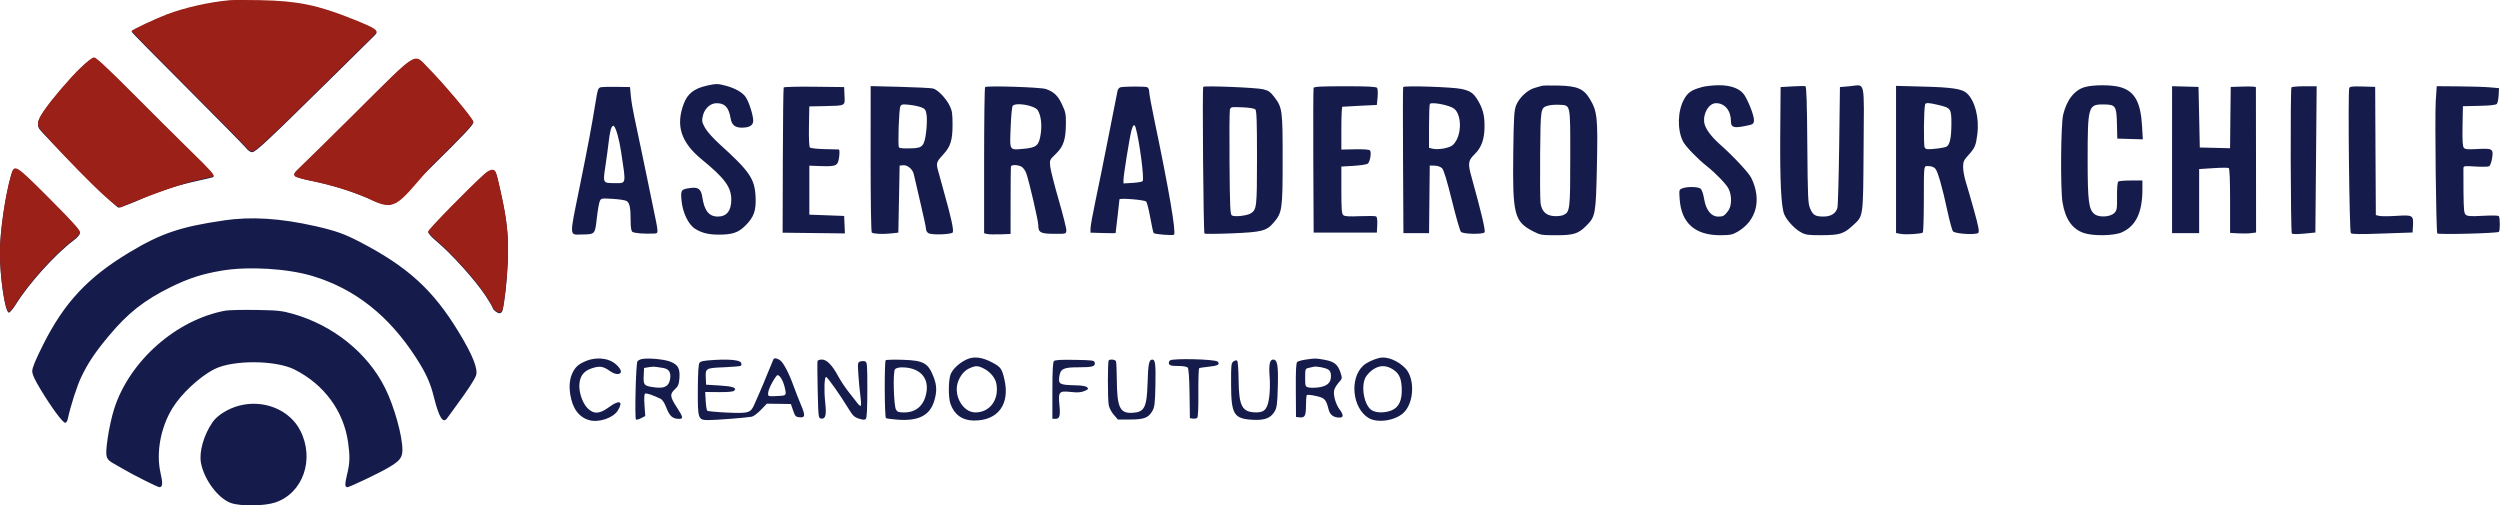 <?xml version="1.0" encoding="UTF-8" standalone="no"?>
<!-- Created with Inkscape (http://www.inkscape.org/) -->

<svg
   width="98.926mm"
   height="19.996mm"
   viewBox="0 0 98.926 19.996"
   version="1.1"
   id="svg1"
   xml:space="preserve"
   xmlns:inkscape="http://www.inkscape.org/namespaces/inkscape"
   xmlns:sodipodi="http://sodipodi.sourceforge.net/DTD/sodipodi-0.dtd"
   xmlns="http://www.w3.org/2000/svg"
   xmlns:svg="http://www.w3.org/2000/svg"><sodipodi:namedview
     id="namedview1"
     pagecolor="#ffffff"
     bordercolor="#000000"
     borderopacity="0.25"
     inkscape:showpageshadow="2"
     inkscape:pageopacity="0.0"
     inkscape:pagecheckerboard="0"
     inkscape:deskcolor="#d1d1d1"
     inkscape:document-units="mm" /><defs
     id="defs1" /><g
     inkscape:label="Capa 1"
     inkscape:groupmode="layer"
     id="layer1"
     transform="translate(-36.707,-196.059)"><path
       fill="#000000"
       d="m 45.792,196.097 c -0.792,0.07 -1.758,0.287 -2.471,0.555 -0.453,0.171 -1.408,0.62 -1.408,0.663 0,0.018 0.991,1.024 2.201,2.234 1.21,1.211 2.259,2.277 2.329,2.367 0.079,0.103 0.172,0.165 0.245,0.165 0.134,0 0.645,-0.48 3.207,-3.008 0.867,-0.854 1.607,-1.585 1.645,-1.622 0.165,-0.157 0.05,-0.238 -0.874,-0.608 -1.393,-0.558 -2.184,-0.719 -3.649,-0.748 -0.547,-0.011 -1.098,-0.01 -1.225,0.001 m -5.908,2.684 c -0.442,0.429 -1.14,1.246 -1.436,1.683 -0.243,0.356 -0.285,0.508 -0.193,0.684 0.095,0.178 3.051,3.127 3.135,3.127 0.08,0 0.616,-0.205 1.032,-0.397 0.503,-0.23 1.331,-0.493 2.042,-0.648 0.35,-0.076 0.655,-0.149 0.677,-0.161 0.076,-0.045 -0.068,-0.208 -0.915,-1.035 -0.473,-0.462 -1.495,-1.477 -2.271,-2.257 -1,-1.003 -1.444,-1.417 -1.524,-1.417 -0.073,0 -0.269,0.152 -0.547,0.422 m 10.966,1.687 c -1.14,1.131 -2.176,2.151 -2.303,2.265 -0.205,0.187 -0.222,0.218 -0.153,0.288 0.043,0.043 0.307,0.124 0.587,0.182 0.849,0.174 1.553,0.389 2.256,0.686 0.371,0.157 0.746,0.282 0.839,0.282 0.156,-0.001 0.309,-0.136 1.648,-1.455 1.363,-1.344 1.713,-1.714 1.713,-1.815 0,-0.114 -1.162,-1.498 -1.804,-2.147 -0.564,-0.571 -0.347,-0.704 -2.784,1.713 m 13.827,-1.018 c -0.504,0.112 -0.763,0.316 -0.914,0.718 -0.324,0.865 -0.109,1.527 0.718,2.205 0.908,0.743 1.162,1.09 1.164,1.586 0.001,0.437 -0.181,0.67 -0.525,0.671 -0.357,0.003 -0.542,-0.229 -0.624,-0.779 -0.045,-0.303 -0.157,-0.391 -0.449,-0.354 -0.389,0.05 -0.409,0.076 -0.372,0.489 0.043,0.484 0.27,0.958 0.537,1.127 0.263,0.165 0.529,0.232 0.938,0.232 0.542,0 0.774,-0.079 1.057,-0.361 0.333,-0.333 0.424,-0.59 0.4,-1.126 -0.033,-0.725 -0.229,-1.011 -1.428,-2.097 -0.256,-0.232 -0.496,-0.502 -0.575,-0.646 -0.12,-0.219 -0.13,-0.274 -0.085,-0.469 0.065,-0.289 0.295,-0.502 0.544,-0.502 0.331,0 0.482,0.164 0.555,0.599 0.043,0.259 0.176,0.369 0.444,0.369 0.303,0 0.451,-0.091 0.451,-0.276 -0.001,-0.225 -0.174,-0.762 -0.305,-0.945 -0.128,-0.181 -0.422,-0.345 -0.792,-0.442 -0.302,-0.081 -0.371,-0.081 -0.74,0 m 33.049,0.006 c -0.028,0.011 -0.15,0.047 -0.273,0.079 -0.295,0.076 -0.638,0.397 -0.754,0.703 -0.076,0.205 -0.092,0.475 -0.11,1.882 -0.03,2.454 0.036,2.709 0.805,3.105 0.263,0.135 0.321,0.145 0.894,0.145 0.689,0 0.871,-0.057 1.188,-0.372 0.367,-0.367 0.382,-0.446 0.423,-2.354 0.04,-1.92 0.015,-2.173 -0.274,-2.658 -0.248,-0.415 -0.504,-0.524 -1.261,-0.539 -0.322,-0.007 -0.61,-0.003 -0.638,0.01 m 6.311,0.057 c -0.393,0.105 -0.546,0.211 -0.693,0.482 -0.255,0.467 -0.27,1.209 -0.036,1.666 0.098,0.19 0.577,0.689 0.926,0.962 0.353,0.278 0.774,0.712 0.871,0.898 0.141,0.27 0.134,0.696 -0.015,0.887 -0.153,0.2 -0.192,0.222 -0.391,0.223 -0.277,0.001 -0.485,-0.258 -0.557,-0.695 -0.037,-0.219 -0.091,-0.373 -0.146,-0.413 -0.106,-0.077 -0.52,-0.084 -0.71,-0.012 -0.135,0.052 -0.138,0.058 -0.113,0.42 0.063,0.959 0.612,1.444 1.626,1.437 0.379,-0.003 0.47,-0.022 0.67,-0.139 0.748,-0.438 0.959,-1.271 0.539,-2.128 -0.102,-0.208 -0.719,-0.868 -1.239,-1.327 -0.358,-0.316 -0.593,-0.641 -0.623,-0.863 -0.051,-0.375 0.189,-0.768 0.467,-0.768 0.35,0.001 0.59,0.294 0.59,0.721 0.001,0.233 0.105,0.27 0.524,0.19 0.351,-0.068 0.371,-0.079 0.387,-0.219 0.017,-0.149 -0.176,-0.675 -0.364,-0.991 -0.16,-0.267 -0.526,-0.413 -1.031,-0.411 -0.225,0.001 -0.532,0.036 -0.682,0.077 m 3.591,-0.03 -0.46,0.026 -0.014,1.809 c -0.014,1.915 0.036,2.93 0.158,3.226 0.103,0.245 0.418,0.583 0.67,0.717 0.181,0.097 0.285,0.112 0.82,0.109 0.704,-0.003 0.863,-0.052 1.217,-0.378 0.433,-0.398 0.413,-0.269 0.433,-3.044 0.019,-2.822 0.085,-2.529 -0.553,-2.472 l -0.383,0.033 -0.03,2.319 c -0.017,1.276 -0.048,2.384 -0.07,2.461 -0.061,0.222 -0.256,0.343 -0.547,0.343 -0.328,0 -0.418,-0.052 -0.532,-0.317 -0.085,-0.2 -0.095,-0.418 -0.112,-2.522 -0.012,-1.71 -0.033,-2.307 -0.077,-2.319 -0.033,-0.01 -0.267,-0.006 -0.52,0.008 m 11.596,0.022 c -0.422,0.113 -0.734,0.507 -0.875,1.101 -0.094,0.397 -0.112,2.93 -0.025,3.466 0.107,0.657 0.379,1.051 0.835,1.21 0.373,0.13 1.196,0.117 1.51,-0.023 0.559,-0.249 0.816,-0.785 0.816,-1.706 v -0.347 l -0.446,0.001 c -0.245,0 -0.473,0.018 -0.504,0.039 -0.037,0.023 -0.057,0.227 -0.054,0.586 0.005,0.497 -0.006,0.559 -0.105,0.659 -0.164,0.164 -0.605,0.19 -0.788,0.045 -0.227,-0.179 -0.269,-0.51 -0.27,-2.119 0,-2.136 0.022,-2.219 0.605,-2.219 0.504,0 0.537,0.047 0.554,0.765 l 0.014,0.587 0.506,0.014 0.504,0.015 -0.028,-0.499 c -0.054,-0.969 -0.287,-1.396 -0.853,-1.564 -0.331,-0.099 -1.046,-0.103 -1.396,-0.01 m -58.744,0.012 c -0.106,0.029 -0.12,0.073 -0.215,0.655 -0.142,0.879 -0.285,1.643 -0.633,3.356 -0.397,1.953 -0.404,1.823 0.102,1.815 0.526,-0.011 0.517,0 0.59,-0.635 0.034,-0.307 0.087,-0.613 0.117,-0.681 0.051,-0.117 0.066,-0.12 0.5,-0.095 0.247,0.014 0.495,0.051 0.553,0.081 0.128,0.069 0.169,0.256 0.169,0.773 0,0.263 0.022,0.415 0.068,0.451 0.063,0.054 0.489,0.088 0.845,0.069 0.204,-0.011 0.205,0.055 -0.041,-1.131 -0.091,-0.434 -0.266,-1.283 -0.39,-1.887 -0.124,-0.602 -0.274,-1.313 -0.333,-1.581 -0.059,-0.266 -0.123,-0.645 -0.141,-0.841 l -0.032,-0.357 -0.536,-0.008 c -0.295,-0.004 -0.575,0.003 -0.623,0.017 m 7.239,0.007 c -0.014,0.023 -0.03,1.326 -0.034,2.894 l -0.008,2.853 1.233,0.014 1.232,0.014 -0.015,-0.346 -0.015,-0.345 -0.689,-0.026 -0.689,-0.025 v -1.938 l 0.485,0.017 c 0.591,0.019 0.653,-0.014 0.697,-0.386 0.018,-0.147 0.011,-0.27 -0.014,-0.273 -0.025,-0.001 -0.28,-0.008 -0.568,-0.014 -0.287,-0.006 -0.546,-0.034 -0.575,-0.063 -0.034,-0.034 -0.048,-0.342 -0.04,-0.841 l 0.014,-0.785 0.587,-0.012 c 0.861,-0.019 0.824,0 0.806,-0.411 l -0.015,-0.342 -1.182,-0.014 c -0.65,-0.008 -1.195,0.006 -1.21,0.029 m 3.44,2.83 c 0,1.712 0.019,2.895 0.047,2.913 0.084,0.052 0.437,0.069 0.747,0.034 l 0.303,-0.032 0.026,-1.326 0.025,-1.326 0.131,-0.015 c 0.176,-0.021 0.39,0.157 0.431,0.36 0.018,0.091 0.135,0.594 0.259,1.118 0.124,0.524 0.225,0.999 0.225,1.057 0,0.057 0.045,0.127 0.099,0.156 0.145,0.077 0.927,0.048 0.96,-0.037 0.039,-0.101 -0.072,-0.608 -0.329,-1.516 -0.127,-0.449 -0.252,-0.905 -0.278,-1.014 -0.051,-0.215 -0.019,-0.288 0.24,-0.565 0.273,-0.292 0.356,-0.558 0.356,-1.149 0,-0.451 -0.018,-0.572 -0.114,-0.766 -0.147,-0.299 -0.475,-0.638 -0.66,-0.682 -0.08,-0.019 -0.667,-0.048 -1.306,-0.065 l -1.16,-0.029 z m 4.53,-2.843 c -0.021,0.022 -0.039,1.331 -0.039,2.91 v 2.872 l 0.116,0.029 c 0.063,0.015 0.298,0.022 0.522,0.014 l 0.409,-0.015 0.001,-1.301 c 0.001,-0.715 0.007,-1.328 0.012,-1.363 0.014,-0.083 0.255,-0.081 0.415,0 0.07,0.036 0.154,0.152 0.194,0.267 0.116,0.324 0.473,1.87 0.474,2.042 0,0.298 0.084,0.345 0.617,0.35 0.475,0.004 0.48,0.003 0.495,-0.124 0.007,-0.07 -0.127,-0.609 -0.298,-1.198 -0.171,-0.59 -0.324,-1.191 -0.34,-1.335 -0.028,-0.263 -0.028,-0.266 0.226,-0.511 0.3,-0.292 0.39,-0.568 0.394,-1.213 0.003,-0.356 -0.018,-0.452 -0.156,-0.744 -0.164,-0.346 -0.316,-0.491 -0.633,-0.605 -0.203,-0.073 -2.348,-0.141 -2.412,-0.076 m 5.359,0.007 c -0.048,0.012 -0.101,0.073 -0.114,0.134 -0.014,0.062 -0.175,0.881 -0.36,1.819 -0.185,0.94 -0.418,2.099 -0.521,2.576 -0.102,0.477 -0.186,0.947 -0.189,1.045 l -0.003,0.179 0.497,0.014 c 0.274,0.008 0.497,0.008 0.499,0 0,-0.007 0.034,-0.3 0.076,-0.652 0.041,-0.35 0.076,-0.656 0.076,-0.679 0.001,-0.063 0.985,0.017 1.056,0.085 0.033,0.033 0.106,0.32 0.163,0.638 0.057,0.318 0.117,0.593 0.135,0.61 0.048,0.048 0.761,0.105 0.805,0.063 0.09,-0.083 -0.208,-1.82 -0.777,-4.532 -0.113,-0.54 -0.207,-1.049 -0.207,-1.129 0,-0.084 -0.033,-0.157 -0.08,-0.175 -0.091,-0.036 -0.918,-0.032 -1.056,0.004 m 3.276,-0.017 c -0.041,0.044 0.007,5.759 0.048,5.804 0.018,0.019 0.503,0.017 1.079,-0.007 1.195,-0.048 1.375,-0.095 1.658,-0.424 0.339,-0.396 0.357,-0.517 0.357,-2.486 0.001,-1.962 -0.012,-2.064 -0.324,-2.478 -0.157,-0.208 -0.232,-0.26 -0.442,-0.313 -0.269,-0.068 -2.325,-0.15 -2.376,-0.097 m 4.366,0.045 c -0.012,0.034 -0.018,1.337 -0.011,2.893 l 0.014,2.83 h 2.501 l 0.015,-0.302 c 0.01,-0.186 -0.007,-0.314 -0.043,-0.338 -0.032,-0.019 -0.32,-0.023 -0.639,-0.01 -0.426,0.019 -0.602,0.008 -0.659,-0.039 -0.065,-0.054 -0.079,-0.225 -0.079,-0.994 v -0.93 l 0.488,-0.029 c 0.269,-0.017 0.52,-0.055 0.558,-0.087 0.094,-0.079 0.154,-0.455 0.084,-0.525 -0.034,-0.033 -0.259,-0.05 -0.593,-0.043 l -0.537,0.012 v -0.845 c 0,-0.464 0.018,-0.847 0.039,-0.85 0.021,-0.003 0.338,-0.021 0.701,-0.039 l 0.664,-0.032 0.03,-0.306 c 0.015,-0.168 0.007,-0.335 -0.019,-0.369 -0.037,-0.048 -0.353,-0.065 -1.269,-0.065 -0.93,0 -1.226,0.015 -1.246,0.065 m 3.546,-0.033 c -0.012,0.025 -0.014,1.335 -0.005,2.913 l 0.015,2.868 h 1.014 l 0.028,-2.676 0.196,0.005 c 0.117,0.004 0.234,0.045 0.292,0.103 0.066,0.065 0.192,0.48 0.387,1.268 0.158,0.645 0.321,1.207 0.358,1.248 0.084,0.09 0.847,0.107 0.934,0.022 0.05,-0.051 -0.113,-0.748 -0.513,-2.187 -0.152,-0.548 -0.138,-0.656 0.127,-0.912 0.27,-0.263 0.387,-0.599 0.387,-1.119 0,-0.42 -0.072,-0.689 -0.267,-1.011 -0.176,-0.291 -0.291,-0.369 -0.652,-0.448 -0.346,-0.076 -2.274,-0.139 -2.301,-0.074 m 19.503,2.866 v 2.91 l 0.183,0.034 c 0.205,0.039 0.824,0 0.878,-0.054 0.019,-0.021 0.037,-0.568 0.039,-1.217 0.004,-1.532 -0.012,-1.411 0.193,-1.411 0.102,0 0.205,0.039 0.258,0.097 0.103,0.113 0.281,0.737 0.489,1.71 0.084,0.391 0.181,0.74 0.216,0.776 0.101,0.101 0.923,0.147 0.999,0.058 0.045,-0.055 0.008,-0.254 -0.167,-0.883 -0.125,-0.448 -0.273,-0.962 -0.331,-1.145 -0.057,-0.182 -0.103,-0.441 -0.103,-0.575 0,-0.211 0.025,-0.271 0.197,-0.459 0.269,-0.295 0.307,-0.383 0.365,-0.834 0.083,-0.657 -0.09,-1.334 -0.418,-1.632 -0.187,-0.171 -0.595,-0.232 -1.74,-0.26 l -1.058,-0.028 z m 10.922,0.007 v 2.908 h 1.072 v -2.536 l 0.559,-0.036 c 0.307,-0.021 0.583,-0.022 0.612,-0.004 0.034,0.021 0.054,0.48 0.054,1.299 v 1.268 l 0.318,0.017 c 0.176,0.01 0.408,0.007 0.514,-0.008 l 0.196,-0.025 -0.003,-2.855 c -0.003,-1.571 -0.004,-2.873 -0.004,-2.895 0,-0.022 -0.225,-0.035 -0.497,-0.026 l -0.499,0.015 -0.014,1.213 -0.012,1.213 -0.599,-0.015 -0.599,-0.014 -0.025,-1.199 -0.026,-1.198 -0.522,-0.015 -0.524,-0.014 z m 4.725,-2.859 c -0.05,0.08 -0.034,5.731 0.015,5.781 0.028,0.028 0.223,0.03 0.489,0.004 l 0.442,-0.043 0.026,-2.894 0.025,-2.894 h -0.485 c -0.266,0 -0.497,0.021 -0.513,0.045 m 2.288,0.026 c -0.058,0.152 0.003,5.683 0.063,5.742 0.041,0.043 0.382,0.047 1.25,0.015 l 1.193,-0.041 0.015,-0.271 c 0.023,-0.411 -0.007,-0.429 -0.656,-0.387 -0.3,0.019 -0.608,0.019 -0.681,0.001 l -0.132,-0.033 -0.014,-2.536 -0.012,-2.536 -0.499,-0.015 c -0.401,-0.011 -0.504,0 -0.528,0.061 m 3.423,0.528 c -0.039,0.606 0.014,5.15 0.061,5.224 0.033,0.055 2.38,-0.004 2.438,-0.062 0.05,-0.05 0.048,-0.542 -10e-4,-0.621 -0.017,-0.028 -0.276,-0.033 -0.623,-0.014 -0.462,0.026 -0.615,0.018 -0.682,-0.036 -0.074,-0.058 -0.087,-0.186 -0.095,-0.91 -0.004,-0.462 -0.006,-0.885 -0.003,-0.938 0.006,-0.09 0.039,-0.094 0.478,-0.065 0.26,0.017 0.504,0.011 0.543,-0.012 0.039,-0.025 0.09,-0.167 0.114,-0.317 0.059,-0.371 0.015,-0.398 -0.586,-0.364 -0.38,0.022 -0.482,0.012 -0.533,-0.05 -0.047,-0.057 -0.061,-0.291 -0.051,-0.861 l 0.015,-0.783 0.645,-0.014 c 0.444,-0.011 0.663,-0.034 0.7,-0.08 0.029,-0.034 0.061,-0.189 0.069,-0.342 l 0.015,-0.278 -0.358,-0.032 c -0.196,-0.018 -0.751,-0.036 -1.232,-0.039 l -0.875,-0.007 z m -39.802,0.098 c -0.019,0.019 -0.034,0.418 -0.034,0.886 v 0.853 l 0.135,0.034 c 0.225,0.057 0.679,-0.025 0.808,-0.145 0.376,-0.349 0.372,-1.282 -0.007,-1.474 -0.255,-0.13 -0.828,-0.227 -0.901,-0.154 m 19.594,0.03 c -0.05,0.156 -0.063,1.608 -0.017,1.692 0.044,0.08 0.097,0.087 0.413,0.055 0.2,-0.019 0.402,-0.057 0.452,-0.083 0.131,-0.07 0.194,-0.368 0.194,-0.918 0,-0.583 -0.023,-0.617 -0.513,-0.732 -0.402,-0.095 -0.506,-0.098 -0.531,-0.015 m -40.546,0.07 c -0.057,0.105 -0.106,1.571 -0.055,1.622 0.04,0.04 0.189,0.05 0.537,0.037 0.395,-0.014 0.467,-0.099 0.536,-0.63 0.03,-0.244 0.04,-0.55 0.021,-0.681 -0.03,-0.204 -0.058,-0.247 -0.2,-0.306 -0.091,-0.037 -0.305,-0.084 -0.477,-0.103 -0.273,-0.03 -0.318,-0.023 -0.362,0.061 m 4.444,-0.019 c -0.028,0.034 -0.065,0.423 -0.08,0.864 -0.036,0.934 -0.068,0.887 0.55,0.83 0.481,-0.045 0.576,-0.134 0.642,-0.601 0.052,-0.369 0.004,-0.729 -0.121,-0.922 -0.127,-0.192 -0.872,-0.321 -0.991,-0.171 m 21.189,-0.011 c -0.303,0.092 -0.299,0.063 -0.317,1.931 -0.008,0.941 -0.001,1.811 0.017,1.931 0.047,0.313 0.204,0.474 0.499,0.507 0.136,0.015 0.305,0 0.389,-0.034 0.276,-0.114 0.287,-0.204 0.287,-2.282 0,-2.172 0.023,-2.06 -0.444,-2.086 -0.149,-0.008 -0.343,0.007 -0.43,0.034 M 85.374,200.41 c -0.017,0.069 -0.023,1.024 -0.014,2.124 0.014,1.707 0.026,2.005 0.092,2.049 0.102,0.069 0.605,0.012 0.754,-0.084 0.23,-0.152 0.24,-0.247 0.241,-2.199 0,-1.446 -0.014,-1.859 -0.066,-1.911 -0.041,-0.041 -0.237,-0.073 -0.521,-0.084 -0.445,-0.018 -0.455,-0.015 -0.486,0.106 m -24.471,0.697 c -0.032,0.059 -0.079,0.298 -0.105,0.528 -0.026,0.232 -0.087,0.679 -0.135,0.998 -0.102,0.678 -0.106,0.67 0.376,0.671 0.459,0.001 0.444,0.072 0.248,-1.224 -0.076,-0.502 -0.196,-0.937 -0.287,-1.038 -0.021,-0.023 -0.065,0.006 -0.098,0.065 m 20.575,0.12 c -0.074,0.285 -0.313,1.767 -0.313,1.947 v 0.142 l 0.356,-0.021 c 0.196,-0.011 0.378,-0.043 0.402,-0.069 0.073,-0.081 -0.13,-1.623 -0.28,-2.128 -0.044,-0.149 -0.105,-0.101 -0.165,0.128 m -44.331,1.785 c -0.236,0.82 -0.44,2.239 -0.44,3.059 0,0.991 0.204,2.358 0.353,2.358 0.04,0 0.167,-0.152 0.281,-0.336 0.497,-0.803 1.548,-1.968 2.263,-2.508 0.186,-0.141 0.267,-0.238 0.267,-0.318 0,-0.084 -0.335,-0.452 -1.2,-1.32 -1.362,-1.364 -1.395,-1.384 -1.524,-0.934 m 18.726,-0.036 c -0.587,0.525 -2.22,2.192 -2.22,2.268 0,0.048 0.132,0.197 0.294,0.332 0.619,0.514 1.586,1.587 1.986,2.202 0.15,0.23 0.273,0.44 0.273,0.463 0,0.07 0.179,0.212 0.269,0.212 0.045,0 0.095,-0.04 0.11,-0.09 0.081,-0.256 0.187,-1.204 0.216,-1.928 0.04,-1 -0.025,-1.632 -0.281,-2.775 -0.179,-0.801 -0.194,-0.842 -0.316,-0.854 -0.084,-0.008 -0.193,0.047 -0.331,0.17 m -10.31,1.805 c -1.703,0.247 -2.475,0.507 -3.728,1.258 -1.647,0.988 -2.582,1.989 -3.42,3.657 -0.302,0.601 -0.431,0.915 -0.431,1.042 0,0.136 0.088,0.329 0.34,0.747 0.427,0.706 0.868,1.302 0.963,1.302 0.04,0 0.085,-0.063 0.101,-0.141 0.103,-0.497 0.367,-1.323 0.535,-1.669 0.271,-0.564 0.548,-0.978 1.082,-1.618 0.758,-0.909 1.4,-1.417 2.447,-1.935 0.71,-0.351 1.247,-0.525 2.024,-0.657 1.053,-0.179 2.617,-0.085 3.609,0.216 1.673,0.507 3.014,1.568 4.085,3.229 0.395,0.61 0.564,0.984 0.708,1.56 0.203,0.812 0.362,1.065 0.525,0.832 0.037,-0.054 0.212,-0.294 0.387,-0.532 0.424,-0.576 0.688,-0.978 0.751,-1.147 0.098,-0.255 -0.128,-0.821 -0.697,-1.753 -1.007,-1.647 -1.994,-2.548 -3.871,-3.529 -0.631,-0.329 -0.974,-0.452 -1.786,-0.637 -1.386,-0.314 -2.534,-0.386 -3.624,-0.227 m 0.077,3.568 c -1.946,0.353 -3.801,1.984 -4.411,3.878 -0.098,0.302 -0.211,0.817 -0.262,1.184 -0.102,0.743 -0.083,0.817 0.271,1.01 0.116,0.063 0.23,0.128 0.343,0.196 0.351,0.211 1.366,0.721 1.435,0.721 0.128,0 0.141,-0.149 0.045,-0.561 -0.182,-0.796 -0.001,-1.791 0.464,-2.556 0.353,-0.58 1.079,-1.257 1.67,-1.556 0.729,-0.369 2.423,-0.36 3.171,0.019 1.171,0.591 1.944,1.645 2.117,2.886 0.077,0.554 0.069,0.816 -0.04,1.258 -0.094,0.386 -0.092,0.51 0.008,0.51 0.09,0 1.255,-0.555 1.633,-0.779 0.448,-0.263 0.547,-0.391 0.547,-0.701 0,-0.554 -0.325,-1.72 -0.681,-2.436 -0.69,-1.393 -2.06,-2.496 -3.663,-2.946 -0.429,-0.121 -0.583,-0.138 -1.45,-0.152 -0.533,-0.008 -1.073,0.004 -1.199,0.026 m 29.321,1.932 c -0.303,0.142 -0.569,0.394 -0.642,0.61 -0.084,0.249 -0.085,0.904 0,1.145 0.15,0.429 0.469,0.659 0.922,0.663 0.965,0.01 1.448,-0.649 1.209,-1.648 -0.098,-0.411 -0.143,-0.471 -0.485,-0.653 -0.394,-0.209 -0.723,-0.248 -1.003,-0.117 m 16.337,-0.061 c -0.252,0.059 -0.522,0.19 -0.655,0.316 -0.539,0.511 -0.418,1.669 0.215,2.06 0.345,0.212 1.038,0.116 1.378,-0.192 0.433,-0.391 0.475,-1.368 0.077,-1.779 -0.289,-0.298 -0.729,-0.473 -1.016,-0.405 m -31.383,0.117 c -0.289,0.116 -0.42,0.223 -0.532,0.437 -0.127,0.243 -0.163,0.535 -0.109,0.885 0.088,0.568 0.346,0.915 0.763,1.028 0.375,0.101 0.94,-0.092 1.119,-0.382 0.233,-0.378 0.061,-0.44 -0.356,-0.13 -0.362,0.27 -0.598,0.28 -0.843,0.034 -0.205,-0.204 -0.354,-0.663 -0.318,-0.98 0.036,-0.322 0.189,-0.503 0.513,-0.604 0.296,-0.094 0.43,-0.07 0.695,0.117 0.154,0.11 0.31,0.146 0.398,0.091 0.099,-0.062 -0.022,-0.267 -0.252,-0.427 -0.269,-0.185 -0.718,-0.215 -1.078,-0.07 m 2.179,-0.066 c -0.062,0.014 -0.134,0.051 -0.16,0.085 -0.062,0.077 -0.116,2.27 -0.057,2.307 0.023,0.014 0.116,-0.011 0.205,-0.058 l 0.161,-0.083 -0.03,-0.427 c -0.019,-0.271 -0.011,-0.438 0.023,-0.459 0.048,-0.03 0.291,0.05 0.604,0.2 0.084,0.04 0.164,0.161 0.244,0.371 0.123,0.322 0.245,0.427 0.5,0.427 0.171,0 0.158,-0.069 -0.076,-0.43 -0.289,-0.446 -0.303,-0.543 -0.101,-0.732 0.136,-0.128 0.168,-0.2 0.186,-0.426 0.032,-0.39 -0.041,-0.539 -0.327,-0.664 -0.236,-0.105 -0.919,-0.17 -1.174,-0.112 m 5.224,0.005 c -0.012,0.021 -0.117,0.273 -0.232,0.558 -0.114,0.287 -0.254,0.619 -0.309,0.74 -0.068,0.152 -0.135,0.303 -0.2,0.456 -0.16,0.375 -0.22,0.395 -1.09,0.357 -0.412,-0.019 -0.768,-0.052 -0.79,-0.074 -0.022,-0.022 -0.05,-0.198 -0.061,-0.391 l -0.019,-0.35 0.542,0.005 c 0.356,0.003 0.564,-0.015 0.604,-0.055 0.116,-0.116 -0.048,-0.175 -0.582,-0.207 l -0.528,-0.032 -0.012,-0.255 c -0.021,-0.396 -0.005,-0.405 0.721,-0.434 0.35,-0.014 0.653,-0.041 0.672,-0.061 0.019,-0.021 0.022,-0.07 0.007,-0.112 -0.041,-0.109 -0.431,-0.153 -1.051,-0.117 -0.415,0.023 -0.553,0.05 -0.599,0.113 -0.041,0.058 -0.062,0.391 -0.066,1.061 -0.005,1.171 0.007,1.206 0.422,1.206 0.298,0.001 1.525,-0.095 1.714,-0.134 0.068,-0.014 0.229,-0.135 0.36,-0.27 l 0.236,-0.245 0.475,0.006 0.475,0.007 0.088,0.255 c 0.077,0.227 0.105,0.256 0.251,0.27 0.23,0.023 0.241,-0.066 0.061,-0.489 -0.085,-0.201 -0.215,-0.532 -0.288,-0.736 -0.187,-0.521 -0.405,-0.936 -0.539,-1.031 -0.124,-0.085 -0.226,-0.102 -0.262,-0.041 m 15.696,0.044 c -0.044,0.032 -0.063,0.091 -0.045,0.139 0.026,0.066 0.103,0.084 0.36,0.084 0.209,0 0.347,0.025 0.383,0.068 0.036,0.043 0.062,0.426 0.07,1.032 l 0.014,0.966 0.121,0.017 c 0.066,0.01 0.143,-0.005 0.171,-0.034 0.032,-0.03 0.048,-0.42 0.043,-0.994 -0.004,-0.518 0.011,-0.954 0.033,-0.967 0.022,-0.014 0.19,-0.04 0.372,-0.058 0.371,-0.037 0.469,-0.094 0.356,-0.204 -0.096,-0.094 -1.757,-0.136 -1.877,-0.048 m 5.362,-0.03 c -0.149,0.021 -0.298,0.062 -0.332,0.091 -0.048,0.04 -0.062,0.325 -0.057,1.115 l 0.007,1.062 0.139,0.017 c 0.211,0.025 0.256,-0.059 0.256,-0.474 0,-0.207 0.015,-0.391 0.034,-0.409 0.018,-0.019 0.179,-0.003 0.357,0.037 0.351,0.077 0.404,0.132 0.502,0.528 0.054,0.22 0.196,0.327 0.437,0.327 0.161,0 0.161,-0.112 0,-0.322 -0.154,-0.203 -0.26,-0.58 -0.214,-0.765 0.018,-0.074 0.099,-0.211 0.179,-0.299 0.145,-0.161 0.145,-0.165 0.07,-0.396 -0.105,-0.324 -0.251,-0.438 -0.639,-0.506 -0.356,-0.063 -0.35,-0.062 -0.74,-0.006 m -19.315,0.062 c -0.011,0.036 -0.007,0.558 0.007,1.16 0.026,1.089 0.028,1.097 0.142,1.112 0.168,0.025 0.211,-0.147 0.157,-0.627 -0.054,-0.485 -0.037,-1.02 0.033,-1.02 0.054,0 0.565,0.722 0.883,1.248 0.171,0.282 0.233,0.342 0.416,0.401 0.161,0.052 0.23,0.055 0.274,0.012 0.04,-0.04 0.059,-0.401 0.059,-1.155 0.001,-0.999 -0.007,-1.098 -0.088,-1.123 -0.048,-0.017 -0.136,-0.014 -0.194,0.004 -0.099,0.032 -0.102,0.059 -0.072,0.526 0.018,0.271 0.054,0.652 0.08,0.845 0.026,0.193 0.033,0.365 0.015,0.382 -0.018,0.018 -0.081,-0.034 -0.141,-0.114 -0.061,-0.08 -0.216,-0.281 -0.349,-0.445 -0.131,-0.165 -0.314,-0.442 -0.407,-0.616 -0.233,-0.434 -0.449,-0.655 -0.644,-0.655 -0.085,0 -0.163,0.029 -0.174,0.063 m 2.701,-0.034 c -0.057,0.058 -0.047,2.254 0.01,2.289 0.028,0.017 0.227,0.044 0.446,0.061 0.841,0.065 1.293,-0.165 1.465,-0.744 0.109,-0.367 0.103,-0.606 -0.021,-0.932 -0.216,-0.565 -0.395,-0.667 -1.224,-0.693 -0.351,-0.011 -0.656,-0.003 -0.677,0.019 m 6.66,0.032 c -0.045,0.045 -0.063,0.364 -0.063,1.174 v 1.111 h 0.125 c 0.163,0 0.196,-0.119 0.153,-0.553 -0.051,-0.518 -0.015,-0.559 0.441,-0.511 0.281,0.03 0.411,0.022 0.548,-0.036 0.157,-0.066 0.171,-0.085 0.107,-0.147 -0.05,-0.05 -0.212,-0.076 -0.507,-0.081 -0.569,-0.014 -0.633,-0.048 -0.597,-0.32 0.045,-0.335 0.156,-0.391 0.769,-0.391 0.554,-0.001 0.666,-0.033 0.637,-0.185 -0.018,-0.088 -0.081,-0.097 -0.785,-0.109 -0.553,-0.011 -0.784,0.003 -0.828,0.048 m 2.166,-0.026 c -0.043,0.043 -0.044,1.505 -0.001,1.763 0.018,0.106 0.103,0.274 0.197,0.382 l 0.167,0.193 h 0.478 c 0.554,0 0.728,-0.065 0.883,-0.332 0.091,-0.156 0.107,-0.282 0.123,-0.985 0.018,-0.865 -0.003,-1.054 -0.119,-1.054 -0.134,0 -0.168,0.168 -0.19,0.918 -0.03,0.992 -0.124,1.17 -0.623,1.189 -0.478,0.018 -0.586,-0.222 -0.595,-1.322 -0.003,-0.356 -0.018,-0.678 -0.032,-0.717 -0.028,-0.07 -0.227,-0.095 -0.288,-0.035 m 4.94,0.037 c -0.094,0.065 -0.101,0.131 -0.098,0.904 0.004,1.21 0.107,1.374 0.892,1.41 0.453,0.019 0.682,-0.073 0.836,-0.34 0.084,-0.146 0.103,-0.296 0.121,-0.969 0.023,-0.853 -0.015,-1.076 -0.187,-1.076 -0.135,0 -0.176,0.216 -0.135,0.706 0.018,0.215 0.01,0.559 -0.017,0.766 -0.063,0.482 -0.178,0.619 -0.513,0.619 -0.559,-0.003 -0.688,-0.237 -0.699,-1.266 -0.005,-0.401 -0.029,-0.751 -0.055,-0.777 -0.028,-0.028 -0.087,-0.018 -0.146,0.025 m -23.146,0.23 -0.179,0.03 -0.015,0.316 c -0.018,0.369 0.015,0.401 0.469,0.455 0.357,0.041 0.522,-0.05 0.572,-0.316 0.051,-0.27 -0.037,-0.418 -0.27,-0.455 -0.362,-0.059 -0.398,-0.061 -0.576,-0.03 m 12.718,0.032 c -0.2,0.087 -0.342,0.237 -0.451,0.482 -0.243,0.54 0.141,1.275 0.664,1.275 0.576,0 0.947,-0.511 0.828,-1.142 -0.043,-0.226 -0.24,-0.464 -0.493,-0.593 -0.23,-0.119 -0.32,-0.121 -0.548,-0.022 m 13.594,-0.05 c -0.028,0.007 -0.114,0.028 -0.192,0.044 -0.136,0.03 -0.141,0.04 -0.141,0.386 0,0.339 0.007,0.357 0.131,0.387 0.072,0.018 0.249,0.018 0.395,-0.001 0.343,-0.045 0.495,-0.182 0.495,-0.444 0,-0.146 -0.029,-0.212 -0.114,-0.266 -0.11,-0.069 -0.467,-0.135 -0.575,-0.106 m 2.326,0.127 c -0.119,0.087 -0.248,0.234 -0.288,0.331 -0.171,0.407 -0.008,1.122 0.289,1.275 0.187,0.098 0.504,0.095 0.757,-0.007 0.299,-0.119 0.43,-0.411 0.405,-0.904 -0.022,-0.412 -0.125,-0.601 -0.418,-0.759 -0.254,-0.135 -0.497,-0.114 -0.746,0.065 m -18.889,-0.029 c -0.084,0.102 -0.05,1.43 0.041,1.594 0.052,0.095 0.107,0.114 0.32,0.114 0.493,0 0.81,-0.294 0.889,-0.824 0.087,-0.582 -0.298,-0.959 -0.977,-0.96 -0.124,0 -0.236,0.032 -0.273,0.076 m -4.849,0.51 c -0.088,0.153 -0.164,0.342 -0.169,0.42 -0.01,0.141 -0.008,0.142 0.292,0.131 0.445,-0.015 0.442,-0.012 0.364,-0.345 -0.061,-0.265 -0.193,-0.486 -0.287,-0.486 -0.022,0 -0.112,0.125 -0.2,0.28 m -21.101,0.929 c -0.43,0.112 -0.867,0.383 -1.051,0.652 -0.35,0.507 -0.542,1.178 -0.46,1.614 0.125,0.668 0.689,1.418 1.196,1.59 0.383,0.13 1.305,0.119 1.735,-0.022 1.104,-0.362 1.578,-1.712 0.999,-2.847 -0.419,-0.824 -1.446,-1.242 -2.418,-0.987"
       fill-opacity="1"
       fill-rule="evenodd"
       id="path1"
       style="fill:#151c4b;fill-opacity:1;stroke-width:0.353"
       sodipodi:nodetypes="ccsccsccccccccscccccsccccccccscccccccccccscccccscscccccccccsccccccccccccccccccccccccccccccccccccccccscccccccccscccccccscccccccccccccccscccccccccccccccccccccccccccccccscccccccsscccccsccccscscccccccccccccccccccccccccccccssccsccccccccccccccccccsccccccscccccscccccccccccccsccccccccsccscccsccccccccccccscccccsscccccccccccsccccscccccccscccccccccccccccccccccccccccccscccccccccscccsccccccccccccccsccscccccccsccccccscccsccccccsscsscccsccssccccccccscsccccccccccccccccccccsccccccscsccccccccccccccccccsccccccccccccccccscccscccccccccccccccccccccccccsccccccccccccsscccccsccccccccscccscccsccccccssccccccsccccscccccccccscsscccccccccccccsccsccccccccccsccccsccccccccccscccccsccscccccccccccscccccccscccccccc" /><path
       d="m 45.792,196.068 c -0.792,0.07 -1.758,0.287 -2.471,0.555 -0.453,0.171 -1.408,0.62 -1.408,0.663 0,0.018 0.991,1.024 2.201,2.234 1.21,1.211 2.259,2.277 2.329,2.367 0.079,0.103 0.172,0.165 0.245,0.165 0.134,0 0.645,-0.48 3.207,-3.008 0.867,-0.854 1.607,-1.585 1.645,-1.622 0.165,-0.157 0.05,-0.238 -0.874,-0.608 -1.393,-0.558 -2.184,-0.719 -3.649,-0.748 -0.547,-0.011 -1.098,-0.01 -1.225,0.001 m -5.908,2.684 c -0.442,0.429 -1.14,1.246 -1.436,1.683 -0.243,0.356 -0.285,0.508 -0.193,0.684 0.095,0.178 2.962,3.258 3.227,3.148 0.503,-0.23 2.271,-0.911 2.982,-1.065 0.35,-0.076 0.655,-0.149 0.677,-0.161 0.076,-0.045 -0.068,-0.208 -0.915,-1.035 -0.473,-0.462 -1.495,-1.477 -2.271,-2.257 -1,-1.003 -1.444,-1.417 -1.524,-1.417 -0.073,0 -0.269,0.152 -0.547,0.422 m 10.966,1.687 c -1.14,1.131 -2.176,2.151 -2.303,2.265 -0.205,0.187 -0.234,0.263 -0.165,0.333 0.043,0.043 0.32,0.112 0.599,0.17 0.849,0.174 1.553,0.389 2.256,0.686 1.113,0.563 1.148,0.334 2.487,-1.206 1.363,-1.344 1.713,-1.714 1.713,-1.815 0,-0.114 -1.162,-1.498 -1.804,-2.147 -0.564,-0.571 -0.347,-0.704 -2.784,1.713 m -13.705,2.544 c -0.236,0.82 -0.44,2.239 -0.44,3.059 0,0.991 0.204,2.358 0.353,2.358 0.04,0 0.167,-0.152 0.281,-0.336 0.497,-0.803 1.548,-1.968 2.263,-2.508 0.186,-0.141 0.267,-0.238 0.267,-0.318 0,-0.084 -0.335,-0.452 -1.2,-1.32 -1.362,-1.364 -1.395,-1.384 -1.524,-0.934 m 18.726,-0.036 c -0.587,0.525 -2.22,2.192 -2.22,2.268 0,0.048 0.132,0.197 0.294,0.332 0.619,0.514 1.586,1.587 1.986,2.202 0.15,0.23 0.273,0.44 0.273,0.463 0,0.07 0.179,0.212 0.269,0.212 0.045,0 0.095,-0.04 0.11,-0.09 0.081,-0.256 0.187,-1.204 0.216,-1.928 0.04,-1 -0.025,-1.632 -0.281,-2.775 -0.179,-0.801 -0.194,-0.842 -0.316,-0.854 -0.084,-0.008 -0.193,0.047 -0.331,0.17"
       style="fill:#9b2017;fill-opacity:1;fill-rule:evenodd;stroke-width:0.353"
       id="path1-7"
       sodipodi:nodetypes="ccsccscccccccccccccscccccccscccsscsscccsccssccccc" /></g></svg>
